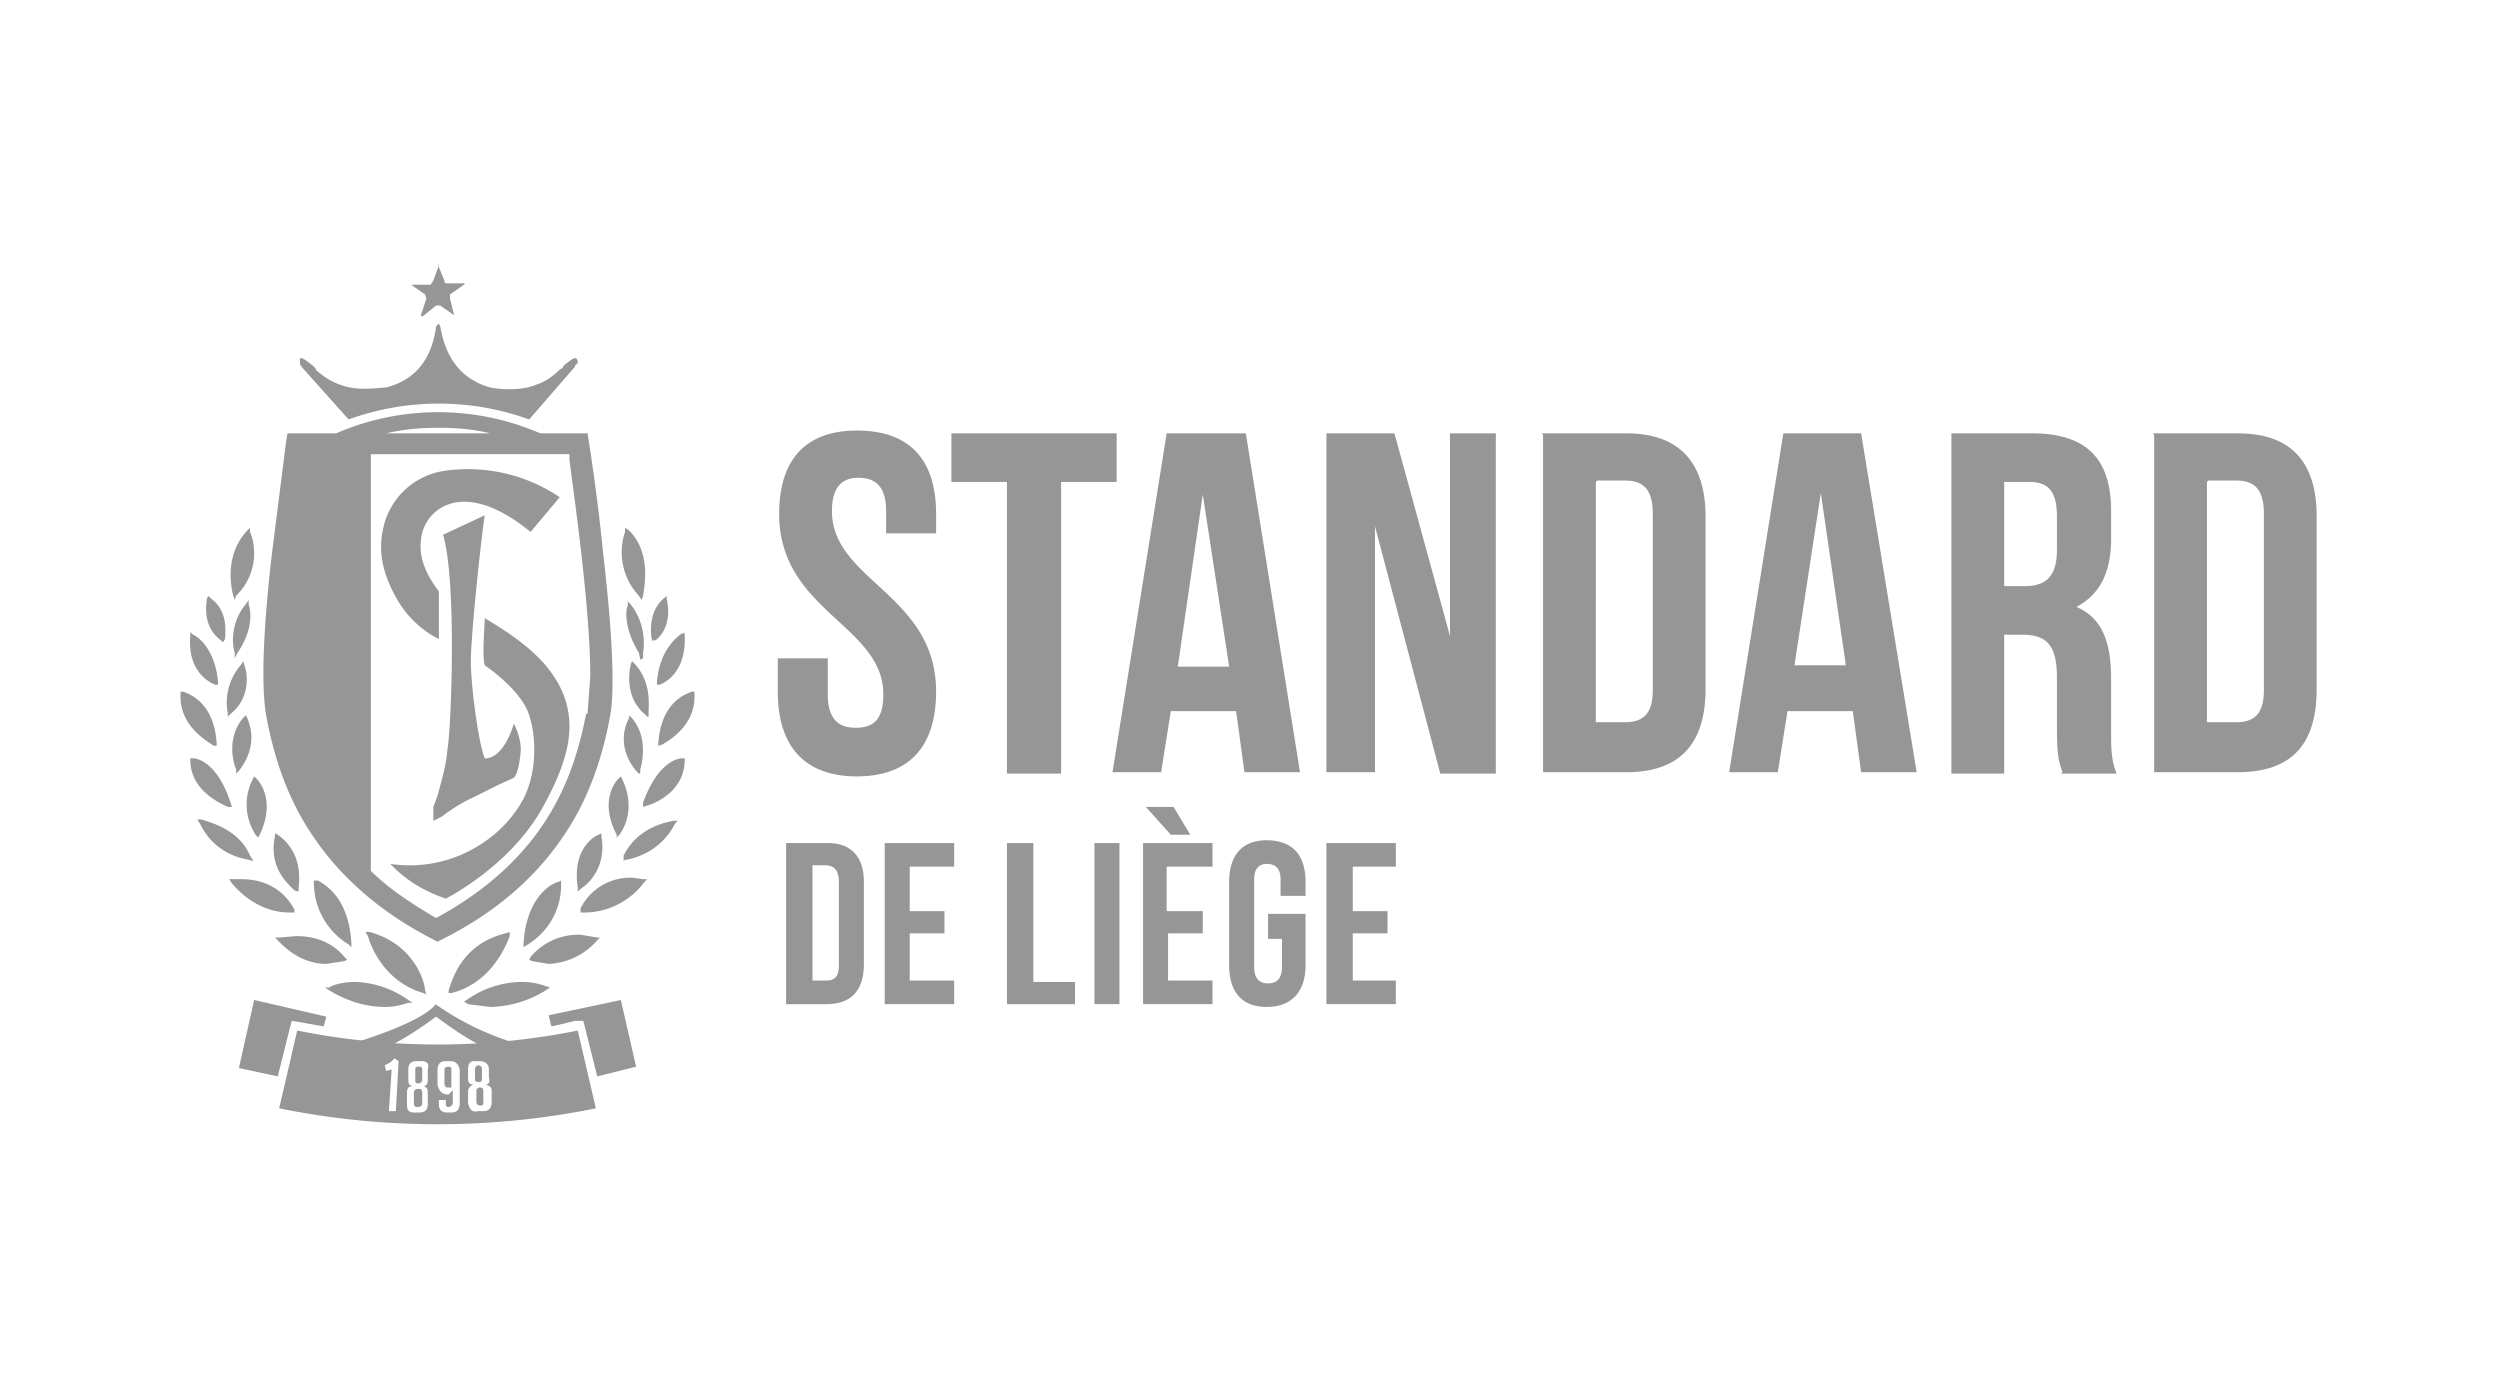 <svg width="180" height="100" fill="none" xmlns="http://www.w3.org/2000/svg"><path d="M61.7 31c3.8 0 5.7 2.1 5.7 6v1.4h-3.6v-1.6c0-1.7-.7-2.4-2-2.4-1.2 0-1.9.7-1.9 2.4 0 5 7.5 6 7.5 13 0 3.9-1.9 6.1-5.7 6.1-3.8 0-5.7-2.2-5.7-6.1v-2.4h3.6V50c0 1.8.8 2.4 2 2.4 1.3 0 2-.6 2-2.4 0-5-7.5-6-7.5-13 0-3.9 1.9-6 5.6-6ZM68.5 31.2h11.9v3.5h-4v21h-3.9v-21h-4v-3.5ZM93.6 55.6h-4l-.6-4.4h-4.7l-.7 4.4h-3.5L84 31.2h5.7l3.9 24.4ZM84.8 48h3.7l-1.9-12.4L84.8 48ZM99 38v17.6h-3.5V31.2h4.9l4 14.6V31.2h3.3v24.5h-4L99 37.9ZM111 31.2h6.1c3.8 0 5.7 2.1 5.7 6v12.4c0 4-1.9 6-5.7 6h-6V31.3Zm3.9 3.5V52h2.1c1.3 0 2-.6 2-2.3V37c0-1.8-.7-2.4-2-2.4H115ZM138 55.6h-4l-.6-4.4h-4.7l-.7 4.4h-3.5l3.9-24.4h5.6l4 24.4Zm-8.8-7.7h3.7l-1.8-12.4-1.9 12.4ZM148.5 55.6c-.2-.6-.4-1-.4-3v-3.8c0-2.3-.7-3.1-2.5-3.1h-1.3v10h-3.8V31.2h5.8c4 0 5.7 1.9 5.7 5.6v2c0 2.4-.8 4-2.5 4.9 1.9.8 2.5 2.6 2.5 5.2v3.8c0 1.2 0 2 .4 3h-4Zm-4.2-21v7.6h1.5c1.4 0 2.3-.6 2.3-2.6v-2.4c0-1.8-.6-2.5-2-2.5h-1.8ZM155 31.2h6.1c3.9 0 5.7 2.1 5.7 6v12.4c0 4-1.8 6-5.7 6h-6V31.3Zm3.9 3.5V52h2.1c1.3 0 2-.6 2-2.3V37c0-1.8-.7-2.4-2-2.4H159ZM56.6 60.7h3c1.7 0 2.6 1 2.6 2.8v5.9c0 1.9-.9 2.9-2.7 2.9h-2.9V60.7Zm1.9 1.6v8.3h1c.6 0 .9-.3.9-1.1v-6c0-.9-.4-1.2-1-1.2h-1ZM65.5 65.6H68v1.6h-2.5v3.4h3.2v1.7h-5V60.7h5v1.7h-3.2v3.2ZM72.5 60.7h1.9v10h3v1.6h-4.9V60.7ZM78.8 60.7h1.8v11.6h-1.8V60.7ZM84.1 65.6h2.5v1.6h-2.5v3.4h3.2v1.7h-5V60.7h5v1.7H84v3.2Zm.4-7.5 1.2 2h-1.4l-1.8-2h2ZM91.5 65.8H94v3.7c0 1.9-1 3-2.8 3-1.8 0-2.7-1.1-2.7-3v-6c0-2 1-3 2.7-3 1.8 0 2.8 1 2.8 3v1h-1.8v-1.2c0-.8-.4-1.1-1-1.1-.5 0-.9.3-.9 1.1v6.3c0 .9.4 1.2 1 1.2s1-.3 1-1.2v-2h-1v-1.8ZM97.4 65.6h2.5v1.6h-2.5v3.4h3.1v1.7h-5V60.7h5v1.7h-3.1v3.2ZM21.7 26.4l3.4 3.8a19.1 19.1 0 0 1 13 0l3.3-3.8v-.1c.2-.1.2-.2.2-.3l-.1-.2c-.2-.1-.6.3-.9.5l-.1.2-.2.1c-.3.3-.8.8-1.7 1.1-1.2.5-2.8.3-3.3.2-1.4-.4-3.1-1.4-3.6-4.4l-.1-.2-.2.2c-.4 3-2.1 4-3.6 4.4-.5 0-2 .3-3.3-.2-.9-.3-1.4-.8-1.7-1l-.1-.2-.2-.2c-.3-.2-.7-.6-.9-.5v.5h.1ZM16.9 43.2l-.1-.3c-.2-.7-.6-3 1-4.7l.2-.2v.3c.3.6.8 2.8-1 4.6l-.1.3ZM46.2 43.2l-.2-.3a4.6 4.6 0 0 1-1-4.6V38l.3.2c1.6 1.6 1.1 4 1 4.7l-.1.3ZM16 46.2l-.1-.1c-.4-.3-1.3-1.1-1-3l.1-.2.2.2c.4.3 1.2 1 1 2.9l-.1.2ZM47 46.2l-.1-.3c-.2-1.8.6-2.6 1-2.9l.1-.1v.2c.4 1.8-.4 2.7-.8 3h-.3ZM16.9 47.5V47c-.2-.6-.3-2.2.8-3.5l.2-.3v.3c.2.6.3 1.9-.8 3.5l-.2.4ZM46.1 47.5 46 47c-1-1.6-1-3-.8-3.4v-.3l.2.2c1.1 1.4 1 3 .9 3.5v.4ZM15.7 49.3h-.2c-.5-.2-2-1-1.8-3.5v-.3l.2.2c.5.2 1.6 1.2 1.8 3.4v.2ZM47.3 49.3v-.2c.2-2.3 1.4-3.2 1.8-3.5h.2v.2c.1 2.5-1.3 3.3-1.8 3.5h-.2ZM16.4 51.6v-.3c-.1-.4-.3-2 1-3.5l.1-.2.1.3c.2.5.5 2.3-1 3.5l-.2.2ZM46.6 51.6l-.2-.2c-1.4-1.2-1.1-3-1-3.5l.1-.3.2.2c1.2 1.3 1 2.9 1 3.5v.3ZM15.6 53.7h-.2c-.6-.4-2.5-1.5-2.4-3.7v-.2h.2c.5.2 2.2.8 2.4 3.7v.2ZM47.4 53.7v-.2c.2-2.9 1.9-3.5 2.4-3.7h.2v.2c.1 2.2-1.8 3.3-2.3 3.6l-.3.1ZM17 55.7v-.3c-.3-.7-.6-2.4.5-3.7l.2-.2.1.2c.2.5.8 2-.6 3.8l-.2.2ZM46 55.7l-.2-.2c-1.4-1.7-.8-3.3-.5-3.8v-.2l.2.2c1.1 1.3.8 3 .6 3.7v.3ZM16.7 58.1h-.3c-.6-.3-2.7-1.2-2.7-3.4v-.1h.2c.4 0 1.8.4 2.7 3.2l.1.3ZM46.3 58.1v-.3c1-2.8 2.4-3.2 2.8-3.2h.2v.1c0 2.2-2 3.1-2.7 3.3l-.3.1ZM18.6 60.3l-.2-.2a4 4 0 0 1-.2-4l.1-.2.2.2c.3.3 1.3 1.7.2 4l-.1.2ZM44.4 60.3v-.2c-1.2-2.3-.2-3.7.1-4l.2-.2.1.2c1 2.1.1 3.6-.2 4l-.2.2ZM18.2 62l-.3-.1c-.6-.1-2.5-.5-3.5-2.6l-.2-.3h.3c.6.2 2.7.7 3.5 2.6l.2.3ZM44.9 62v-.4c1-2 3-2.4 3.6-2.5h.3l-.2.2c-1 2-2.9 2.5-3.5 2.6H45ZM21.5 64.2l-.3-.1c-.4-.4-1.9-1.6-1.4-3.9V60l.2.1c.4.3 1.8 1.3 1.5 3.8v.3ZM41.6 64.2v-.3c-.4-2.6 1-3.6 1.5-3.8l.2-.1v.2c.4 2.3-1 3.5-1.5 3.8l-.2.2ZM20.8 65.7c-.7 0-2.5-.2-4.1-2.1l-.2-.3H17.4c1 0 2.8.3 3.8 2.2v.2h-.4ZM42.2 65.7h-.4v-.3a4 4 0 0 1 3.8-2.2l.7.1h.3l-.2.2a5.4 5.4 0 0 1-4.2 2.2ZM25.3 68.2l-.2-.2a5.2 5.2 0 0 1-2.5-4.4v-.2h.3c.5.3 2.2 1.2 2.4 4.5v.3ZM37.7 68.2v-.3c.2-3.3 2-4.3 2.5-4.4l.2-.1v.2A5 5 0 0 1 38 68l-.3.2ZM23.5 69.4c-.9 0-2.2-.3-3.5-1.7l-.2-.2h.3l1.2-.1c1 0 2.4.2 3.5 1.5l.2.2-.2.1-1.3.2ZM39.5 69.4l-1.2-.2-.2-.1.1-.2a4.5 4.5 0 0 1 3.6-1.6l1.2.2h.2l-.2.2a4.9 4.9 0 0 1-3.5 1.7ZM27.7 72.5c-1.3 0-2.7-.4-4-1.2l-.3-.2h.3c.3-.2 1-.4 1.9-.4a7 7 0 0 1 3.8 1.3l.3.2h-.3c-.3.1-.9.3-1.7.3ZM35.3 72.5l-1.6-.2-.3-.2.2-.1a6.9 6.9 0 0 1 4-1.3c.8 0 1.4.2 1.7.3l.3.1-.3.2a7.8 7.8 0 0 1-4 1.2ZM30.7 71.6l-.2-.1c-2.9-.8-3.9-3.6-4-4.1l-.2-.3h.3c3.3.9 4 3.7 4 4.2l.1.3ZM32.3 71.6v-.3c.2-.5.8-3.3 4.1-4.1l.3-.1v.3c-.3.8-1.4 3.4-4.2 4.1h-.2ZM37.6 76.2c-2.3 0-5.5-2.5-6.2-3-.7.5-4 3-6.3 3H25a1 1 0 0 1-.2-.8v-.1h.1c.5-.2 5.1-1.5 6.4-2.9v-.1l.2.1a20 20 0 0 0 6.3 2.9h.1c.1.4 0 .7 0 .8l-.1.1h-.2ZM22.1 32.7H25V61a19.8 19.8 0 0 1-4.5-12.1c0-4.2.8-11 1.6-16Z" fill="#969696"/><path fill-rule="evenodd" clip-rule="evenodd" d="M42.3 31.2c.1.6.7 4.3 1.1 8.4.7 6 .9 10.2.5 12.1-.4 2.1-1.2 5.3-3.2 8.3-2.1 3.2-5.1 5.8-9.2 7.8-4-2-7-4.6-9.1-7.8-2-3-2.8-6.2-3.2-8.3-.4-2-.3-6.1.4-12l1-7.9.1-.6h3.5a18.5 18.5 0 0 1 14.7 0h3.4Zm-10.7-.4c-1.3 0-2.5.1-3.8.4h7.5c-1.2-.3-2.5-.4-3.7-.4Zm10.7 20.6.2-2.7c0-5-1.2-13.2-1.5-15.6v-.4H26.7v30c1.3 1.3 3 2.4 4.7 3.4 7.9-4.3 9.9-10.1 10.8-14.7Z" fill="#969696"/><path d="M37 52.1c-.8 2.6-2 2.5-2 2.5h-.1c-.4-.9-1-5-1-7s.8-9.3 1-10.5l-3 1.4c1 3.3.6 14 .3 15.6-.1 1.2-.5 2.4-.7 3.2l-.3.8v1l.6-.3c.5-.4 1.4-1 2.3-1.4l1.8-.9L37 56c.2-.2.4-.8.5-2 0-.8-.3-1.5-.5-1.9Z" fill="#969696"/><path d="M31.6 46v-3.4c-.1-.2-1.5-1.8-1.3-3.6a3 3 0 0 1 2.4-2.8c2.4-.5 5 1.7 5.5 2.1l2.1-2.5a11.8 11.8 0 0 0-8.3-1.9 5.3 5.3 0 0 0-4.3 3.7c-.3 1.1-.6 2.8.7 5.2 1 2 2.7 3 3.2 3.2Zm8 2.3c-1.5-2-4.1-3.4-4.7-3.8 0 .6-.2 2.7 0 3.4.3.2 2.7 1.9 3.2 3.6.5 1.5.6 4-.4 6a9 9 0 0 1-3.1 3.3 9.4 9.4 0 0 1-6.5 1.4c.4.4 1.6 1.7 4 2.5.4-.2 4.9-2.6 7.1-6.8 1.2-2.2 1.8-4 1.8-5.6 0-1.5-.5-2.8-1.4-4ZM31.5 19l.5 1.2c0 .1 0 .2.2.2h1.2c.1 0 .1 0 0 .1l-1 .7v.3l.3 1.2s0 .1 0 0l-1-.7h-.3l-1 .8-.1-.1.4-1.2-.1-.3-1-.7H31l.2-.3.4-1.1Z" fill="#969696"/><path fill-rule="evenodd" clip-rule="evenodd" d="m43 77.5-1-4h-.6l-.8.2-.9.2-.2-.8 5.2-1.1 1.1 4.8-2.8.7Zm-21.4-3.9 1.7.3.2-.7-5.2-1.2-1.1 4.9 2.8.6 1-4 .6.1Zm20 .6a51.3 51.3 0 0 1-20.2 0l-1.3 5.6a57.3 57.3 0 0 0 22.8 0l-1.3-5.6Zm-13.9 2.5.1.4.4-.1-.2 3h.5l.2-3.6-.3-.2-.3.3-.4.2Zm1.7 1c0 .3 0 .4.3.5-.3 0-.4.2-.4.5v.8c0 .4.1.6.5.6h.4c.4 0 .6-.2.6-.6v-.8c0-.2 0-.4-.3-.5.2 0 .3-.2.3-.4V77c.1-.4 0-.6-.5-.6H30c-.4 0-.6.2-.6.6v.7Zm.7 2H30c-.2 0-.2-.2-.2-.3v-.7c0-.2.1-.3.3-.3.2 0 .3 0 .3.3v.7c0 .2-.1.3-.3.3Zm-.2-2v-.6c0-.2 0-.3.2-.3h.1c.2 0 .2.1.2.3v.6c0 .2-.1.3-.3.3-.2 0-.2-.1-.2-.3Zm2.2 1.5v.2c0 .2 0 .3.2.3h.1l.2-.2v-1l-.3.3h-.1c-.4 0-.6-.3-.7-.7v-1c0-.5.2-.7.6-.7h.3c.4 0 .6.2.7.6v2.4c0 .5-.2.7-.6.7h-.3c-.4 0-.6-.2-.6-.6v-.3h.5Zm.4-1V77c0-.1 0-.2-.2-.2s-.3.1-.3.2v1c0 .2.1.3.2.3h.3Zm1.2-.5c0 .3.2.4.4.4-.3.1-.4.3-.4.5v.8c.1.5.3.7.7.6h.4c.4 0 .6-.2.6-.7v-.8c0-.2-.2-.4-.5-.4.3 0 .4-.2.3-.5V77c0-.4-.3-.6-.7-.6h-.3c-.4 0-.5.2-.5.7v.7Zm.5 0V77c0-.1 0-.2.2-.3.2 0 .3.1.3.3v.6c0 .2 0 .3-.2.3s-.3 0-.3-.2Zm.4 1.9c-.2 0-.3-.1-.3-.3v-.7c0-.2 0-.2.2-.3.2 0 .3 0 .3.3v.7c0 .2 0 .3-.2.3Z" fill="#969696"/></svg>